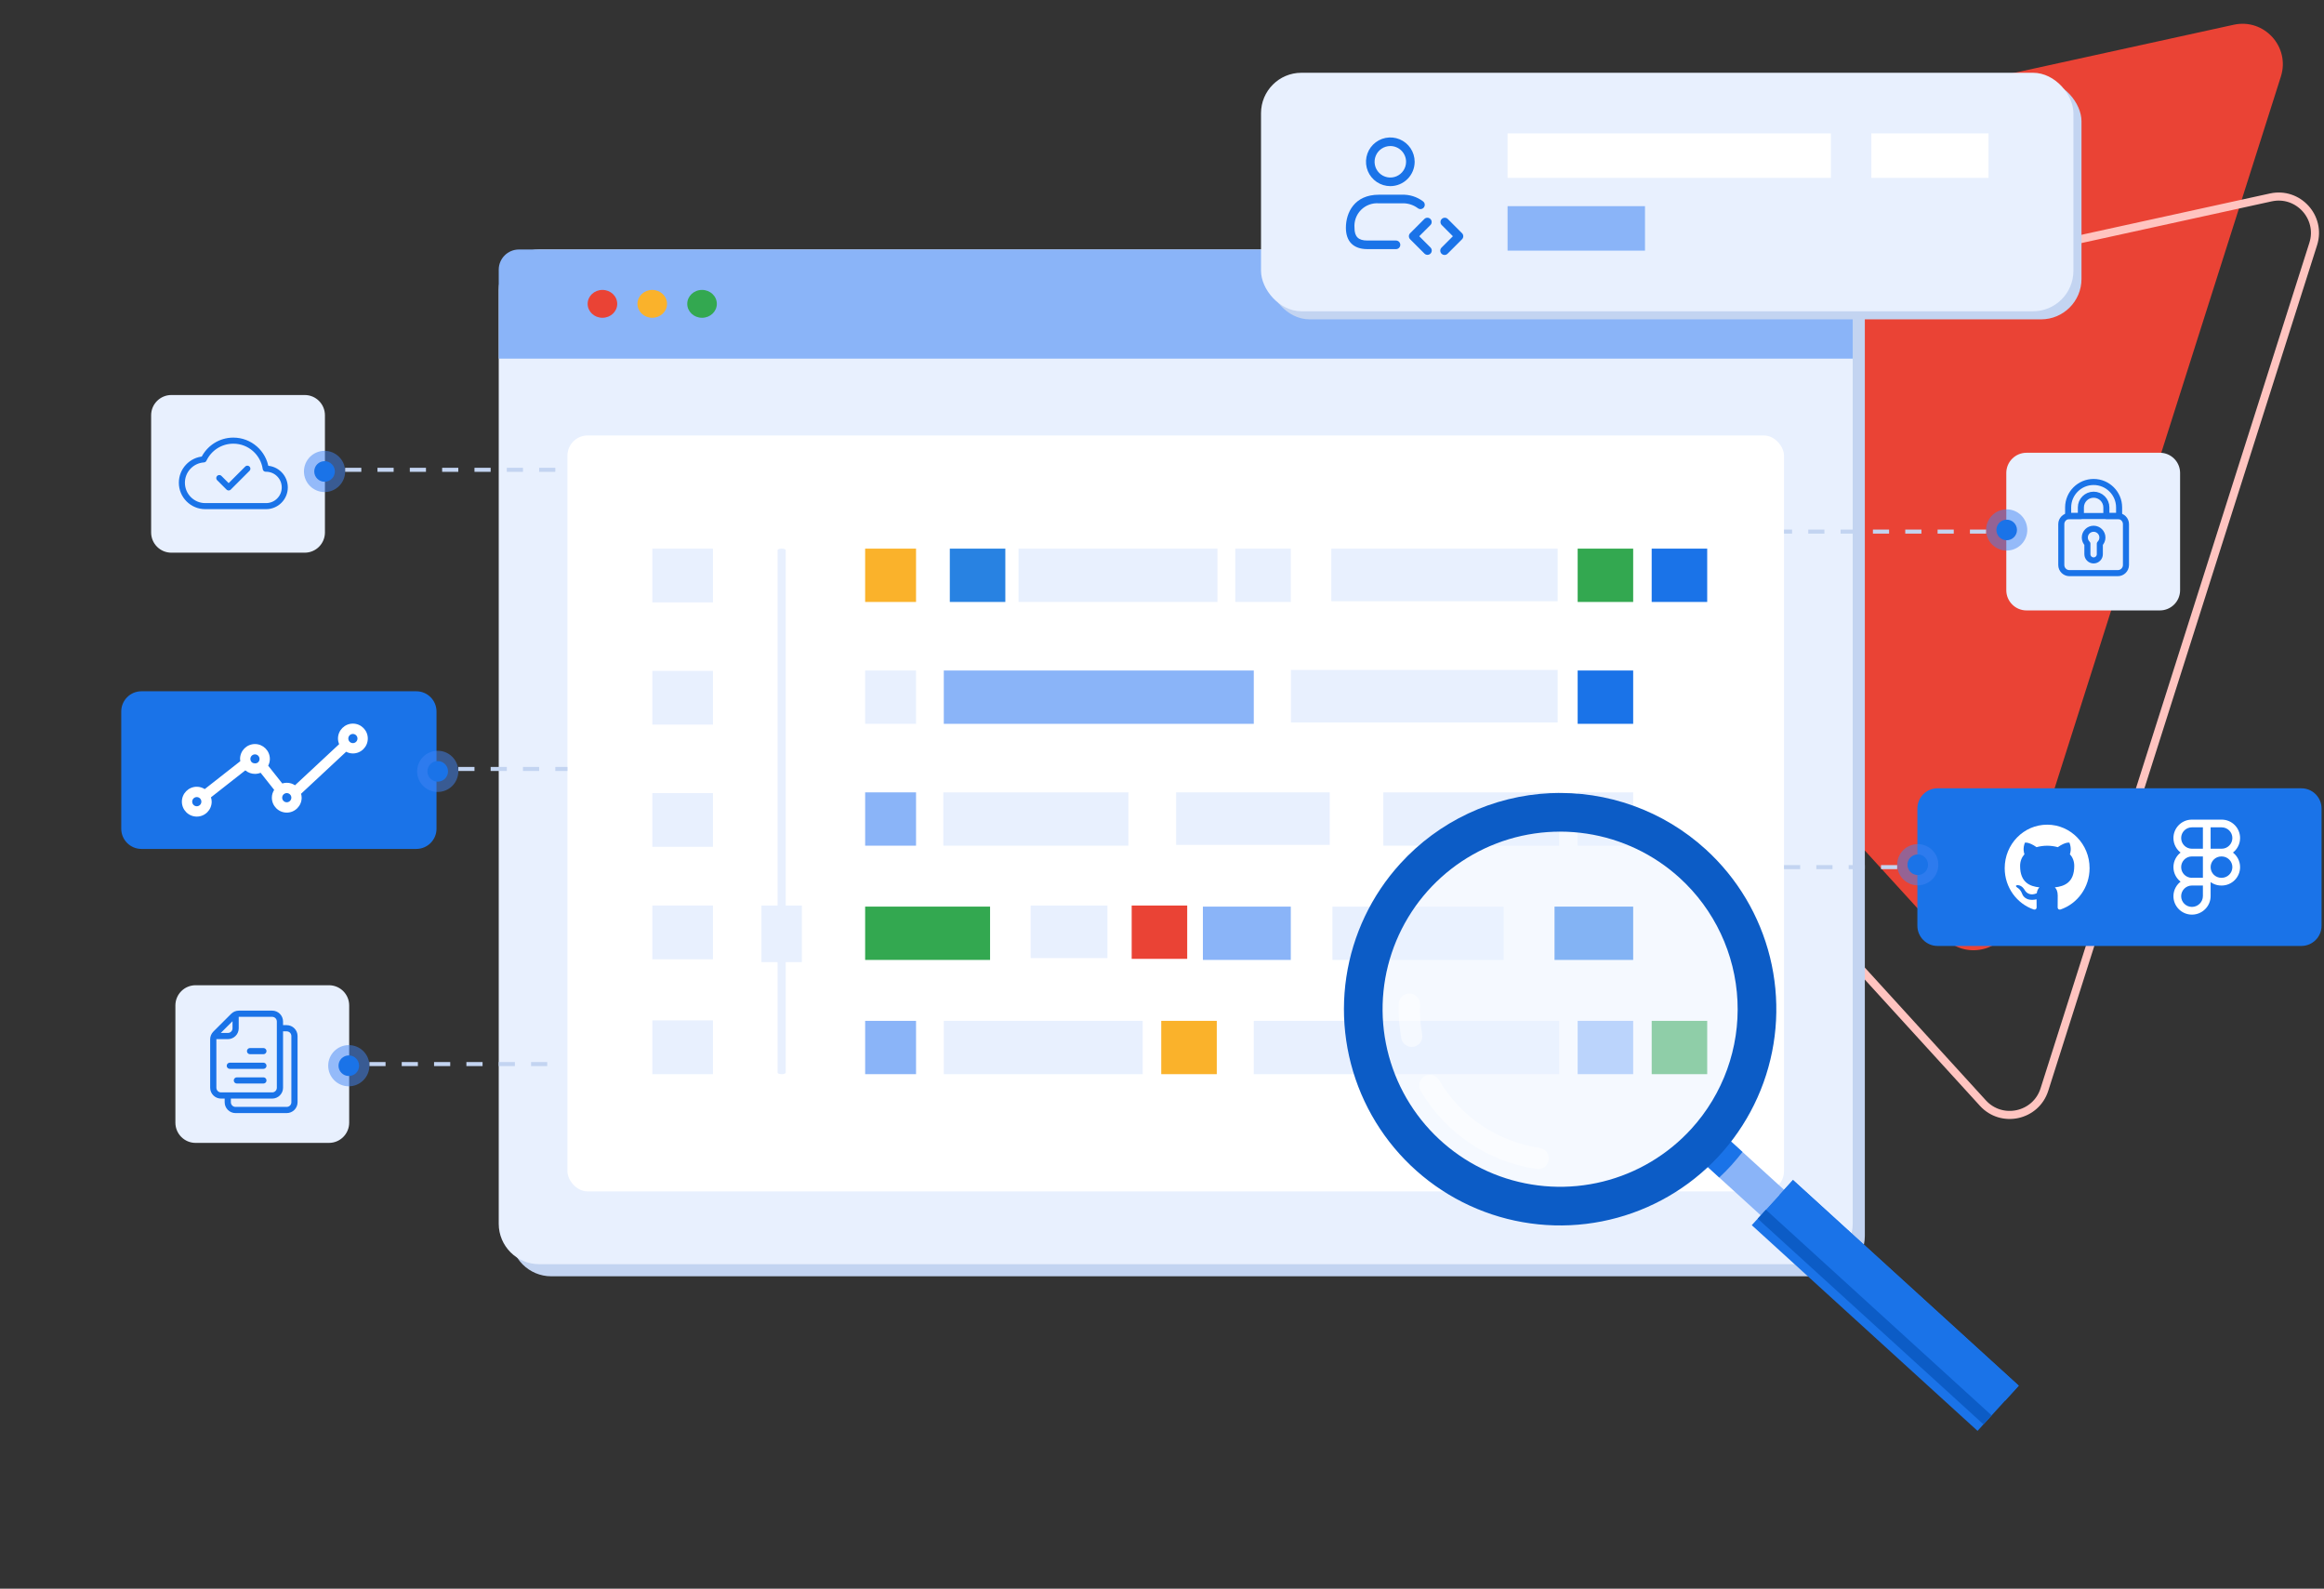 <svg width="575" height="393" viewBox="0 0 575 393" fill="none" xmlns="http://www.w3.org/2000/svg">
<rect x="0" y="0" width="575" height="393" fill="#333333" stroke="none"/>
<g clip-path="url(#clip0_0_10028)">
<path d="M552.665 6.122C560.185 4.474 566.668 11.584 564.336 18.921L497.828 228.09C495.495 235.426 486.096 237.486 480.909 231.798L333.017 69.615C327.83 63.927 330.746 54.757 338.265 53.109L552.665 6.122Z" fill="#EA4335"/>
<path d="M561.83 48.837C568.598 47.354 574.433 53.754 572.334 60.356L505.826 269.525C503.726 276.128 495.267 277.982 490.599 272.862L342.707 110.68C338.039 105.561 340.663 97.308 347.43 95.824L561.83 48.837Z" stroke="#FFC4C0" stroke-width="2"/>
<mask id="mask0_0_10028" style="mask-type:alpha" maskUnits="userSpaceOnUse" x="5" y="27" width="613" height="353">
<rect x="5" y="27" width="613" height="353" fill="#D9D9D9"/>
</mask>
<g mask="url(#mask0_0_10028)">
<path d="M451.395 64.717H136.395C130.872 64.717 126.395 69.194 126.395 74.717V305.717C126.395 311.24 130.872 315.717 136.395 315.717H451.395C456.917 315.717 461.395 311.24 461.395 305.717V74.717C461.395 69.194 456.917 64.717 451.395 64.717Z" fill="#C3D4F1"/>
<path d="M448.395 61.717H133.395C127.872 61.717 123.395 66.194 123.395 71.717V302.717C123.395 308.24 127.872 312.717 133.395 312.717H448.395C453.917 312.717 458.395 308.24 458.395 302.717V71.717C458.395 66.194 453.917 61.717 448.395 61.717Z" fill="#E8F0FE"/>
<path d="M123.395 66.717C123.395 63.955 125.633 61.717 128.395 61.717H453.395C456.156 61.717 458.395 63.955 458.395 66.717V88.717H123.395V66.717Z" fill="#8AB4F8"/>
<path d="M161.378 78.611C163.399 78.611 165.038 77.067 165.038 75.164C165.038 73.26 163.399 71.717 161.378 71.717C159.357 71.717 157.719 73.26 157.719 75.164C157.719 77.067 159.357 78.611 161.378 78.611Z" fill="#FAB22B"/>
<path d="M173.698 78.611C175.719 78.611 177.358 77.067 177.358 75.164C177.358 73.26 175.719 71.717 173.698 71.717C171.677 71.717 170.039 73.26 170.039 75.164C170.039 77.067 171.677 78.611 173.698 78.611Z" fill="#33A850"/>
<path d="M149.054 78.611C151.075 78.611 152.713 77.067 152.713 75.164C152.713 73.26 151.075 71.717 149.054 71.717C147.033 71.717 145.395 73.26 145.395 75.164C145.395 77.067 147.033 78.611 149.054 78.611Z" fill="#EA4335"/>
<rect x="140.395" y="107.717" width="301" height="187" rx="5" fill="white"/>
<path d="M193.395 265.717C193.129 265.717 192.875 265.678 192.687 265.608C192.5 265.538 192.395 265.443 192.395 265.344V136.089C192.395 135.99 192.5 135.896 192.687 135.826C192.875 135.756 193.129 135.717 193.395 135.717C193.66 135.717 193.914 135.756 194.102 135.826C194.289 135.896 194.395 135.99 194.395 136.089V265.344C194.395 265.443 194.289 265.538 194.102 265.608C193.914 265.678 193.66 265.717 193.395 265.717Z" fill="#E8F0FE"/>
<path d="M226.645 135.717H214.053V148.905H226.645V135.717Z" fill="#FAB22B"/>
<path d="M248.737 135.717H235V148.905H248.737V135.717Z" fill="#2882E2"/>
<path d="M319.37 135.717H305.633V148.905H319.37V135.717Z" fill="#E8F0FE"/>
<path d="M404.079 135.717H390.342V148.905H404.079V135.717Z" fill="#33A850"/>
<path d="M422.393 135.717H408.656V148.905H422.393V135.717Z" fill="#1A73E8"/>
<path d="M301.224 135.717H252V148.905H301.224V135.717Z" fill="#E8F0FE"/>
<path d="M385.395 135.717H329.395V148.717H385.395V135.717Z" fill="#E8F0FE"/>
<path d="M176.395 135.717H161.395V149.019H176.395V135.717Z" fill="#E8F0FE"/>
<path d="M226.645 165.863H214.053V179.052H226.645V165.863Z" fill="#E8F0FE"/>
<path d="M404.079 165.863H390.342V179.052H404.079V165.863Z" fill="#1A73E8"/>
<path d="M310.209 165.863H233.512V179.052H310.209V165.863Z" fill="#8AB4F8"/>
<path d="M385.395 165.717H319.395V178.717H385.395V165.717Z" fill="#E8F0FE"/>
<path d="M176.395 165.951H161.395V179.253H176.395V165.951Z" fill="#E8F0FE"/>
<path d="M226.645 196.006H214.053V209.194H226.645V196.006Z" fill="#8AB4F8"/>
<path d="M279.184 196.006H233.395V209.194H279.184V196.006Z" fill="#E8F0FE"/>
<path d="M329 196H291V209H329V196Z" fill="#E8F0FE"/>
<path d="M293.737 224H280V237.188H293.737V224Z" fill="#EA4335"/>
<path d="M404.079 196.006H390.342V209.194H404.079V196.006Z" fill="#E8F0FE"/>
<path d="M385.762 196.006H342.262V209.194H385.762V196.006Z" fill="#E8F0FE"/>
<path d="M176.395 196.18H161.395V209.482H176.395V196.18Z" fill="#E8F0FE"/>
<path d="M244.961 224.268H214.053V237.456H244.961V224.268Z" fill="#33A850"/>
<path d="M319.367 224.268H297.617V237.456H319.367V224.268Z" fill="#8AB4F8"/>
<path d="M404.078 224.268H384.617V237.456H404.078V224.268Z" fill="#1A73E8"/>
<path d="M274 224H255V237H274V224Z" fill="#E8F0FE"/>
<path d="M372.027 224.268H329.672V237.456H372.027V224.268Z" fill="#E8F0FE"/>
<path d="M176.395 223.996H161.395V237.298H176.395V223.996Z" fill="#E8F0FE"/>
<path d="M226.645 252.527H214.053V265.716H226.645V252.527Z" fill="#8AB4F8"/>
<path d="M301.053 252.527H287.316V265.716H301.053V252.527Z" fill="#FAB22B"/>
<path d="M404.079 252.527H390.342V265.716H404.079V252.527Z" fill="#8AB4F8"/>
<path d="M422.395 252.527H408.658V265.716H422.395V252.527Z" fill="#33A850"/>
<path d="M282.735 252.527H233.512V265.716H282.735V252.527Z" fill="#E8F0FE"/>
<path d="M385.764 252.527H310.211V265.716H385.764V252.527Z" fill="#E8F0FE"/>
<path d="M176.395 252.414H161.395V265.716H176.395V252.414Z" fill="#E8F0FE"/>
<path d="M198.395 224H188.395V238H198.395V224Z" fill="#E8F0FE"/>
<path d="M569.395 195L479.395 195C476.633 195 474.395 197.239 474.395 200L474.395 229C474.395 231.761 476.633 234 479.395 234L569.395 234C572.156 234 574.395 231.761 574.395 229L574.395 200C574.395 197.239 572.156 195 569.395 195Z" fill="#1A73E8"/>
<path d="M552.042 210.902C553.214 210.132 553.988 208.806 553.988 207.303C553.988 204.93 552.058 203 549.685 203H542.302C539.929 203 537.998 204.93 537.998 207.303C537.998 208.806 538.773 210.132 539.945 210.902C538.773 211.671 537.998 212.997 537.998 214.5C537.998 216.003 538.773 217.329 539.945 218.099C538.773 218.868 537.998 220.194 537.998 221.697C537.998 224.07 539.939 226 542.324 226C544.736 226 546.698 224.049 546.698 221.65V217.682C547.463 218.379 548.478 218.803 549.591 218.803H549.685C552.058 218.803 553.988 216.873 553.988 214.5C553.988 212.997 553.214 211.671 552.042 210.902ZM546.698 204.41H549.685C551.281 204.41 552.579 205.707 552.579 207.303C552.579 208.899 551.281 210.197 549.685 210.197H546.698V204.41ZM539.408 207.303C539.408 205.707 540.706 204.41 542.302 204.41H545.288V210.197H542.302C540.706 210.197 539.408 208.899 539.408 207.303ZM539.408 214.5C539.408 212.904 540.706 211.607 542.302 211.607H545.288V217.394H542.283C540.696 217.384 539.408 216.089 539.408 214.5ZM545.288 221.65C545.288 223.271 543.959 224.59 542.324 224.59C540.716 224.59 539.408 223.293 539.408 221.697C539.408 220.101 540.706 218.803 542.302 218.803H545.288V221.65ZM549.685 217.394H549.591C547.996 217.394 546.698 216.096 546.698 214.5C546.698 212.904 547.996 211.607 549.591 211.607H549.685C551.281 211.607 552.579 212.904 552.579 214.5C552.579 216.096 551.281 217.394 549.685 217.394Z" fill="white" stroke="white" stroke-width="0.5"/>
<path d="M542.304 217.395C542.297 217.395 542.291 217.395 542.285 217.395H545.29V217.395H542.304Z" fill="white" stroke="white" stroke-width="0.5"/>
<circle cx="474.489" cy="213.907" r="5.094" fill="#4185F4" fill-opacity="0.5"/>
<circle cx="474.489" cy="213.907" r="2.547" fill="#1A73E8"/>
<line x1="469.395" y1="214.5" x2="441.395" y2="214.5" stroke="#C3D4F1" stroke-dasharray="4 4"/>
<path d="M534.395 112L501.395 112C498.633 112 496.395 114.239 496.395 117L496.395 146C496.395 148.761 498.633 151 501.395 151L534.395 151C537.156 151 539.395 148.761 539.395 146L539.395 117C539.395 114.239 537.156 112 534.395 112Z" fill="#E8F0FE"/>
<circle cx="496.489" cy="131.094" r="5.094" fill="#4185F4" fill-opacity="0.5"/>
<circle cx="496.489" cy="131.094" r="2.547" fill="#1A73E8"/>
<line x1="491.395" y1="131.5" x2="441.395" y2="131.5" stroke="#C3D4F1" stroke-dasharray="4 4"/>
<path d="M35 210L103 210C105.761 210 108 207.761 108 205L108 176C108 173.239 105.761 171 103 171L35 171C32.239 171 30 173.239 30 176L30 205C30 207.761 32.239 210 35 210Z" fill="#1A73E8"/>
<circle cx="108.3" cy="190.81" r="5.094" transform="rotate(-180 108.3 190.81)" fill="#4185F4" fill-opacity="0.5"/>
<circle cx="108.3" cy="190.81" r="2.547" transform="rotate(-180 108.3 190.81)" fill="#1A73E8"/>
<line x1="113.395" y1="190.217" x2="140.395" y2="190.217" stroke="#C3D4F1" stroke-dasharray="4 4"/>
<path fill-rule="evenodd" clip-rule="evenodd" d="M506.509 204C500.698 204 496 208.812 496 214.766C496 219.525 499.01 223.554 503.186 224.98C503.708 225.087 503.899 224.748 503.899 224.463C503.899 224.213 503.882 223.358 503.882 222.466C500.958 223.108 500.35 221.183 500.35 221.183C499.88 219.935 499.184 219.615 499.184 219.615C498.227 218.955 499.253 218.955 499.253 218.955C500.315 219.026 500.872 220.06 500.872 220.06C501.811 221.7 503.325 221.237 503.934 220.951C504.021 220.256 504.299 219.775 504.595 219.508C502.263 219.258 499.81 218.331 499.81 214.196C499.81 213.019 500.228 212.057 500.889 211.308C500.785 211.041 500.419 209.936 500.993 208.456C500.993 208.456 501.881 208.171 503.881 209.561C504.738 209.326 505.621 209.206 506.509 209.205C507.396 209.205 508.301 209.33 509.136 209.561C511.137 208.171 512.024 208.456 512.024 208.456C512.598 209.936 512.233 211.041 512.128 211.308C512.807 212.057 513.207 213.019 513.207 214.196C513.207 218.331 510.754 219.24 508.405 219.508C508.788 219.846 509.118 220.488 509.118 221.504C509.118 222.948 509.101 224.106 509.101 224.463C509.101 224.748 509.293 225.087 509.814 224.98C513.99 223.554 517 219.525 517 214.766C517.017 208.812 512.302 204 506.509 204Z" fill="white"/>
<path d="M42.395 136.717L75.394 136.717C78.156 136.717 80.394 134.478 80.394 131.717L80.394 102.717C80.394 99.955 78.156 97.717 75.394 97.717L42.395 97.717C39.633 97.717 37.395 99.955 37.395 102.717L37.395 131.717C37.395 134.478 39.633 136.717 42.395 136.717Z" fill="#E8F0FE"/>
<circle cx="80.3" cy="116.622" r="5.094" transform="rotate(-180 80.3 116.622)" fill="#4185F4" fill-opacity="0.5"/>
<circle cx="80.3" cy="116.623" r="2.547" transform="rotate(-180 80.3 116.623)" fill="#1A73E8"/>
<line x1="85.394" y1="116.217" x2="140.395" y2="116.217" stroke="#C3D4F1" stroke-dasharray="4 4"/>
<path d="M48.395 282.717L81.394 282.717C84.156 282.717 86.394 280.478 86.394 277.717L86.394 248.717C86.394 245.955 84.156 243.717 81.394 243.717L48.395 243.717C45.633 243.717 43.395 245.955 43.395 248.717L43.395 277.717C43.395 280.478 45.633 282.717 48.395 282.717Z" fill="#E8F0FE"/>
<line x1="91.394" y1="263.217" x2="138.395" y2="263.217" stroke="#C3D4F1" stroke-dasharray="4 4"/>
<circle cx="86.3" cy="263.622" r="5.094" transform="rotate(-180 86.3 263.622)" fill="#4185F4" fill-opacity="0.5"/>
<circle cx="86.3" cy="263.623" r="2.547" transform="rotate(-180 86.3 263.623)" fill="#1A73E8"/>
<path d="M518.001 119.227C514.525 119.227 511.697 122.051 511.697 125.521L511.697 127.644L514.849 127.644L514.849 125.521C514.849 123.786 516.263 122.374 518.001 122.374C519.739 122.374 521.153 123.786 521.153 125.521L521.153 127.644L524.305 127.644L524.305 125.521C524.305 122.051 521.477 119.227 518.001 119.227Z" stroke="#1A73E8" stroke-width="1.5" stroke-miterlimit="10" stroke-linecap="round" stroke-linejoin="round"/>
<path d="M520.175 132.968C520.175 131.768 519.201 130.795 517.999 130.795C516.797 130.795 515.822 131.768 515.822 132.968C515.822 133.568 516.066 134.111 516.46 134.505L516.46 137.089C516.46 137.938 517.149 138.625 517.999 138.625C518.848 138.625 519.537 137.938 519.537 137.089L519.537 134.505C519.931 134.111 520.175 133.568 520.175 132.968Z" stroke="#1A73E8" stroke-width="1.5" stroke-miterlimit="10" stroke-linecap="round" stroke-linejoin="round"/>
<path d="M523.987 127.644L512.013 127.644C510.901 127.644 510 128.544 510 129.654L510 139.766C510 140.876 510.901 141.776 512.013 141.776L523.987 141.776C525.099 141.776 526 140.876 526 139.766L526 129.654C526 128.544 525.099 127.644 523.987 127.644Z" stroke="#1A73E8" stroke-width="1.5" stroke-miterlimit="10" stroke-linecap="round" stroke-linejoin="round"/>
<path d="M87.312 179C85.278 179 83.625 180.656 83.625 182.69C83.625 183.184 83.726 183.656 83.903 184.088L72.99 194.254C72.405 193.863 71.704 193.633 70.95 193.633C70.567 193.633 70.196 193.695 69.841 193.808L66.354 189.41C66.614 188.898 66.767 188.336 66.767 187.744C66.767 185.71 65.114 184.054 63.081 184.054C61.047 184.054 59.394 185.71 59.394 187.744C59.394 187.931 59.428 188.11 59.455 188.291L50.653 195.199C50.082 194.838 49.412 194.619 48.687 194.619C46.653 194.619 45 196.275 45 198.309C45 200.344 46.653 202 48.687 202C50.721 202 52.374 200.344 52.374 198.309C52.374 197.933 52.301 197.577 52.196 197.236L60.707 190.556C60.73 190.575 60.747 190.601 60.77 190.619C61.422 191.145 62.243 191.435 63.082 191.435C63.569 191.435 64.043 191.339 64.481 191.159L67.835 195.388C67.477 195.963 67.263 196.621 67.263 197.323C67.263 199.358 68.916 201.014 70.95 201.014C72.982 201.014 74.636 199.358 74.636 197.323C74.636 196.983 74.575 196.661 74.49 196.349L85.642 185.962C86.146 186.221 86.708 186.381 87.313 186.381C89.346 186.381 91 184.725 91 182.691C91 180.657 89.346 179 87.312 179ZM48.687 199.442C48.061 199.442 47.553 198.934 47.553 198.306C47.553 197.682 48.061 197.172 48.687 197.172C49.312 197.172 49.821 197.68 49.821 198.306C49.822 198.934 49.312 199.442 48.687 199.442ZM62.372 188.628C62.103 188.41 61.947 188.088 61.947 187.743C61.947 187.118 62.455 186.608 63.081 186.608C63.706 186.608 64.214 187.117 64.214 187.743C64.214 188.046 64.097 188.331 63.884 188.544V188.545H63.882C63.433 188.992 62.643 188.845 62.372 188.628ZM70.95 198.457C70.324 198.457 69.816 197.949 69.816 197.321C69.816 196.966 69.977 196.64 70.26 196.422C70.265 196.418 70.273 196.417 70.278 196.412L70.279 196.41C70.418 196.307 70.642 196.187 70.951 196.187C71.575 196.187 72.085 196.695 72.085 197.321C72.083 197.947 71.575 198.457 70.95 198.457ZM87.312 183.824C86.686 183.824 86.178 183.316 86.178 182.69C86.178 182.064 86.686 181.555 87.312 181.555C87.936 181.555 88.445 182.064 88.445 182.69C88.445 183.316 87.937 183.824 87.312 183.824Z" fill="white"/>
<path d="M52.787 255.185L57.192 250.787C57.7 250.28 58.375 250 59.094 250L67.34 250C68.824 250 70.031 251.205 70.031 252.688L70.031 253.589L70.934 253.589C72.416 253.589 73.621 254.793 73.621 256.272L73.621 272.662C73.621 274.141 72.416 275.345 70.934 275.345L58.275 275.345C56.793 275.345 55.588 274.141 55.588 272.662L55.588 271.758L54.69 271.758C53.207 271.758 52 270.553 52 269.073L52 257.082C52 256.376 52.287 255.684 52.787 255.185ZM54.62 255.52L56.38 255.52C57.014 255.52 57.53 255.005 57.53 254.372L57.53 252.614L54.62 255.52ZM57.121 272.662C57.121 273.298 57.638 273.814 58.275 273.814L70.934 273.814C71.57 273.814 72.088 273.298 72.088 272.662L72.088 256.272C72.088 255.636 71.571 255.12 70.934 255.12L70.031 255.12L70.031 269.074C70.031 270.554 68.824 271.758 67.341 271.758L57.121 271.758L57.121 272.662ZM53.533 269.073C53.533 269.71 54.051 270.227 54.689 270.227L67.341 270.227C67.979 270.227 68.496 269.71 68.496 269.074L68.496 252.688C68.496 252.05 67.978 251.531 67.339 251.531L59.093 251.531C59.083 251.531 59.074 251.537 59.063 251.537L59.063 254.372C59.063 255.849 57.86 257.051 56.38 257.051L53.54 257.051C53.54 257.062 53.534 257.071 53.534 257.082L53.534 269.073L53.533 269.073Z" fill="#1A73E8"/>
<path d="M65.173 260.781L61.863 260.781C61.439 260.781 61.096 260.438 61.096 260.015C61.096 259.593 61.439 259.25 61.863 259.25L65.173 259.25C65.596 259.25 65.939 259.593 65.939 260.015C65.939 260.438 65.597 260.781 65.173 260.781Z" fill="#1A73E8"/>
<path d="M56.859 262.875L65.173 262.875C65.596 262.875 65.939 263.218 65.939 263.64C65.939 264.063 65.596 264.406 65.173 264.406L56.859 264.406C56.436 264.406 56.092 264.063 56.092 263.64C56.092 263.218 56.436 262.875 56.859 262.875Z" fill="#1A73E8"/>
<path d="M58.606 266.502L65.173 266.502C65.596 266.502 65.939 266.845 65.939 267.267C65.939 267.69 65.596 268.033 65.173 268.033L58.606 268.033C58.183 268.033 57.839 267.69 57.839 267.267C57.839 266.845 58.183 266.502 58.606 266.502Z" fill="#1A73E8"/>
</g>
<rect x="314" y="20" width="201" height="59" rx="10" fill="#C3D4F1"/>
<rect x="312" y="18" width="201" height="59" rx="10" fill="#E8F0FE"/>
<path d="M492 33H463V44H492V33Z" fill="white"/>
<path d="M453 33H373V44H453V33Z" fill="white"/>
<path d="M407 51H373V62H407V51Z" fill="#8AB4F8"/>
<path d="M353.188 63.042C353.048 63.042 352.91 63.015 352.781 62.961C352.652 62.908 352.535 62.829 352.437 62.73L348.895 59.188C348.796 59.09 348.718 58.973 348.665 58.844C348.611 58.715 348.584 58.577 348.584 58.438C348.584 58.298 348.611 58.16 348.665 58.031C348.718 57.902 348.796 57.785 348.895 57.687L352.437 54.145C352.638 53.957 352.904 53.855 353.18 53.86C353.455 53.865 353.718 53.976 353.912 54.171C354.107 54.366 354.218 54.628 354.223 54.904C354.228 55.179 354.126 55.445 353.938 55.647L351.149 58.438L353.938 61.228C354.087 61.377 354.188 61.566 354.229 61.772C354.27 61.978 354.249 62.192 354.168 62.386C354.088 62.58 353.952 62.745 353.777 62.862C353.603 62.979 353.398 63.041 353.188 63.042ZM358.188 62.73L361.73 59.188C361.829 59.09 361.907 58.973 361.96 58.844C362.014 58.715 362.041 58.577 362.041 58.438C362.041 58.298 362.014 58.16 361.96 58.031C361.907 57.902 361.829 57.785 361.73 57.687L358.188 54.145C357.987 53.957 357.721 53.855 357.445 53.86C357.17 53.865 356.907 53.976 356.713 54.171C356.518 54.366 356.407 54.628 356.402 54.904C356.397 55.179 356.499 55.445 356.687 55.647L359.476 58.438L356.687 61.228C356.582 61.326 356.499 61.443 356.44 61.573C356.382 61.704 356.351 61.844 356.349 61.987C356.346 62.13 356.372 62.271 356.426 62.404C356.479 62.536 356.559 62.656 356.66 62.757C356.761 62.858 356.881 62.937 357.013 62.991C357.145 63.044 357.287 63.071 357.43 63.068C357.572 63.066 357.713 63.034 357.843 62.976C357.974 62.918 358.091 62.834 358.188 62.73ZM350.013 40.021C350.013 38.83 349.66 37.666 348.998 36.676C348.336 35.686 347.396 34.914 346.296 34.458C345.196 34.003 343.985 33.883 342.817 34.116C341.649 34.348 340.577 34.921 339.735 35.764C338.893 36.605 338.319 37.678 338.087 38.846C337.854 40.014 337.974 41.225 338.429 42.325C338.885 43.425 339.657 44.365 340.647 45.027C341.637 45.689 342.801 46.042 343.992 46.042C345.588 46.04 347.118 45.405 348.247 44.276C349.376 43.147 350.011 41.617 350.013 40.021ZM347.888 40.021C347.888 40.791 347.659 41.545 347.231 42.185C346.803 42.826 346.195 43.325 345.483 43.62C344.771 43.915 343.988 43.992 343.232 43.842C342.476 43.691 341.782 43.32 341.237 42.776C340.692 42.231 340.321 41.537 340.171 40.781C340.021 40.025 340.098 39.242 340.393 38.53C340.688 37.818 341.187 37.21 341.828 36.782C342.468 36.353 343.221 36.125 343.992 36.125C345.025 36.126 346.015 36.537 346.745 37.267C347.476 37.998 347.887 38.988 347.888 40.021ZM346.458 60.562C346.458 60.281 346.346 60.011 346.147 59.811C345.948 59.612 345.678 59.5 345.396 59.5H338.313C336.078 59.5 335.125 58.555 335.125 56.341C335.059 55.532 335.169 54.719 335.448 53.957C335.727 53.195 336.167 52.502 336.74 51.927C337.312 51.352 338.003 50.908 338.763 50.626C339.524 50.343 340.337 50.229 341.146 50.292H346.813C348.227 50.221 349.623 50.639 350.766 51.475C350.875 51.566 351 51.634 351.136 51.676C351.271 51.718 351.413 51.733 351.554 51.719C351.695 51.705 351.832 51.663 351.956 51.596C352.081 51.528 352.191 51.437 352.279 51.326C352.368 51.216 352.434 51.089 352.472 50.952C352.511 50.816 352.522 50.673 352.505 50.533C352.488 50.392 352.443 50.257 352.372 50.134C352.302 50.011 352.208 49.903 352.095 49.817C350.578 48.673 348.711 48.09 346.813 48.167H341.146C335.134 48.167 333 52.57 333 56.341C333 59.748 334.887 61.625 338.313 61.625H345.396C345.678 61.625 345.948 61.513 346.147 61.314C346.346 61.114 346.458 60.844 346.458 60.562Z" fill="#1A73E8"/>
</g>
<g clip-path="url(#clip1_0_10028)">
<path d="M422.538 277.134L416.781 283.454L435.64 300.633L441.397 294.312L422.538 277.134Z" fill="#8AB4F8"/>
<path d="M431.128 284.959L424.071 278.516C423.228 279.644 422.322 280.744 421.351 281.815C420.38 282.883 419.362 283.886 418.318 284.835L425.374 291.278C426.411 290.308 427.422 289.307 428.367 288.256C429.312 287.205 430.249 286.084 431.128 284.959Z" fill="#1A73E8"/>
<g opacity="0.5">
<path d="M402.179 290.539C424.737 281.612 435.788 256.088 426.861 233.53C417.934 210.971 392.41 199.92 369.852 208.847C347.293 217.774 336.243 243.298 345.169 265.857C354.096 288.415 379.62 299.466 402.179 290.539Z" fill="#ECF3FF"/>
</g>
<g style="mix-blend-mode:screen" opacity="0.5">
<path d="M351.226 258.128C350.895 258.489 350.47 258.751 349.999 258.884C349.527 259.017 349.028 259.016 348.557 258.88C348.086 258.745 347.662 258.48 347.334 258.117C347.005 257.754 346.784 257.306 346.696 256.823C346.194 254.045 345.984 251.222 346.072 248.4C346.071 248.047 346.141 247.698 346.277 247.372C346.414 247.047 346.615 246.752 346.868 246.506C347.121 246.26 347.421 246.067 347.75 245.939C348.078 245.811 348.43 245.751 348.783 245.761C349.135 245.772 349.482 245.854 349.803 246.001C350.124 246.149 350.411 246.359 350.649 246.62C350.887 246.882 351.069 247.188 351.186 247.521C351.303 247.854 351.351 248.207 351.329 248.559C351.252 251.015 351.433 253.472 351.868 255.891C351.94 256.288 351.92 256.696 351.809 257.084C351.697 257.472 351.498 257.829 351.226 258.128Z" fill="white"/>
</g>
<g style="mix-blend-mode:screen" opacity="0.5">
<path d="M382.528 288.36C382.234 288.676 381.868 288.914 381.46 289.055C381.053 289.195 380.617 289.232 380.191 289.164C374.269 288.299 368.617 286.115 363.652 282.773C358.686 279.431 354.535 275.017 351.504 269.856C351.15 269.254 351.05 268.536 351.226 267.86C351.402 267.183 351.839 266.605 352.441 266.251C353.044 265.897 353.762 265.797 354.438 265.973C355.114 266.149 355.693 266.586 356.046 267.188C358.677 271.669 362.281 275.502 366.591 278.405C370.901 281.308 375.807 283.206 380.949 283.96C381.421 284.028 381.865 284.224 382.235 284.526C382.604 284.828 382.885 285.225 383.046 285.674C383.207 286.124 383.243 286.608 383.15 287.076C383.057 287.544 382.838 287.978 382.518 288.331L382.528 288.36Z" fill="white"/>
</g>
<path d="M346.462 213.626C339.337 221.447 334.693 231.205 333.114 241.666C331.536 252.127 333.094 262.821 337.594 272.396C342.093 281.971 349.33 289.997 358.39 295.458C367.451 300.92 377.927 303.573 388.495 303.08C399.063 302.588 409.248 298.973 417.761 292.693C426.274 286.413 432.734 277.749 436.324 267.797C439.914 257.846 440.472 247.053 437.928 236.784C435.384 226.515 429.852 217.231 422.032 210.106C416.839 205.374 410.765 201.711 404.157 199.327C397.549 196.943 390.535 195.884 383.517 196.211C376.5 196.538 369.615 198.244 363.257 201.232C356.899 204.22 351.192 208.432 346.462 213.626ZM418.478 279.231C412.627 285.653 405.004 290.197 396.571 292.287C388.138 294.377 379.275 293.919 371.102 290.972C362.929 288.024 355.814 282.72 350.656 275.729C345.498 268.738 342.529 260.374 342.124 251.696C341.72 243.017 343.897 234.413 348.382 226.973C352.867 219.532 359.457 213.588 367.32 209.893C375.183 206.197 383.965 204.917 392.556 206.213C401.147 207.508 409.16 211.322 415.584 217.173C424.195 225.019 429.338 235.965 429.881 247.602C430.424 259.24 426.322 270.617 418.478 279.231Z" fill="#0C5CC6"/>
<path d="M443.609 291.887L433.42 303.073L489.281 353.957L499.47 342.771L443.609 291.887Z" fill="#1A73E8"/>
<path d="M436.909 299.247L434.891 301.463L490.752 352.346L492.77 350.131L436.909 299.247Z" fill="#0C5CC6"/>
<path d="M443.62 291.896L440.271 295.572L496.132 346.456L499.481 342.78L443.62 291.896Z" fill="#1A73E8"/>
</g>
<path d="M61.201 115.943L56.572 120.572L54.258 118.258M70.459 120.572C70.459 118.016 68.386 115.943 65.83 115.943C65.802 115.943 65.776 115.943 65.749 115.944C65.187 112.018 61.81 109 57.729 109C54.493 109 51.7 110.898 50.403 113.641C47.386 113.839 45 116.348 45 119.415C45 122.61 47.59 125.201 50.786 125.201L65.83 125.201C68.386 125.201 70.459 123.129 70.459 120.572Z" stroke="#1A73E8" stroke-width="1.5" stroke-linecap="round" stroke-linejoin="round"/>
<defs>
<clipPath id="clip0_0_10028">
<rect width="575" height="320" fill="white"/>
</clipPath>
<clipPath id="clip1_0_10028">
<rect width="130.509" height="185.793" fill="white" transform="translate(318 216.468) rotate(-18.99)"/>
</clipPath>
</defs>
</svg>
